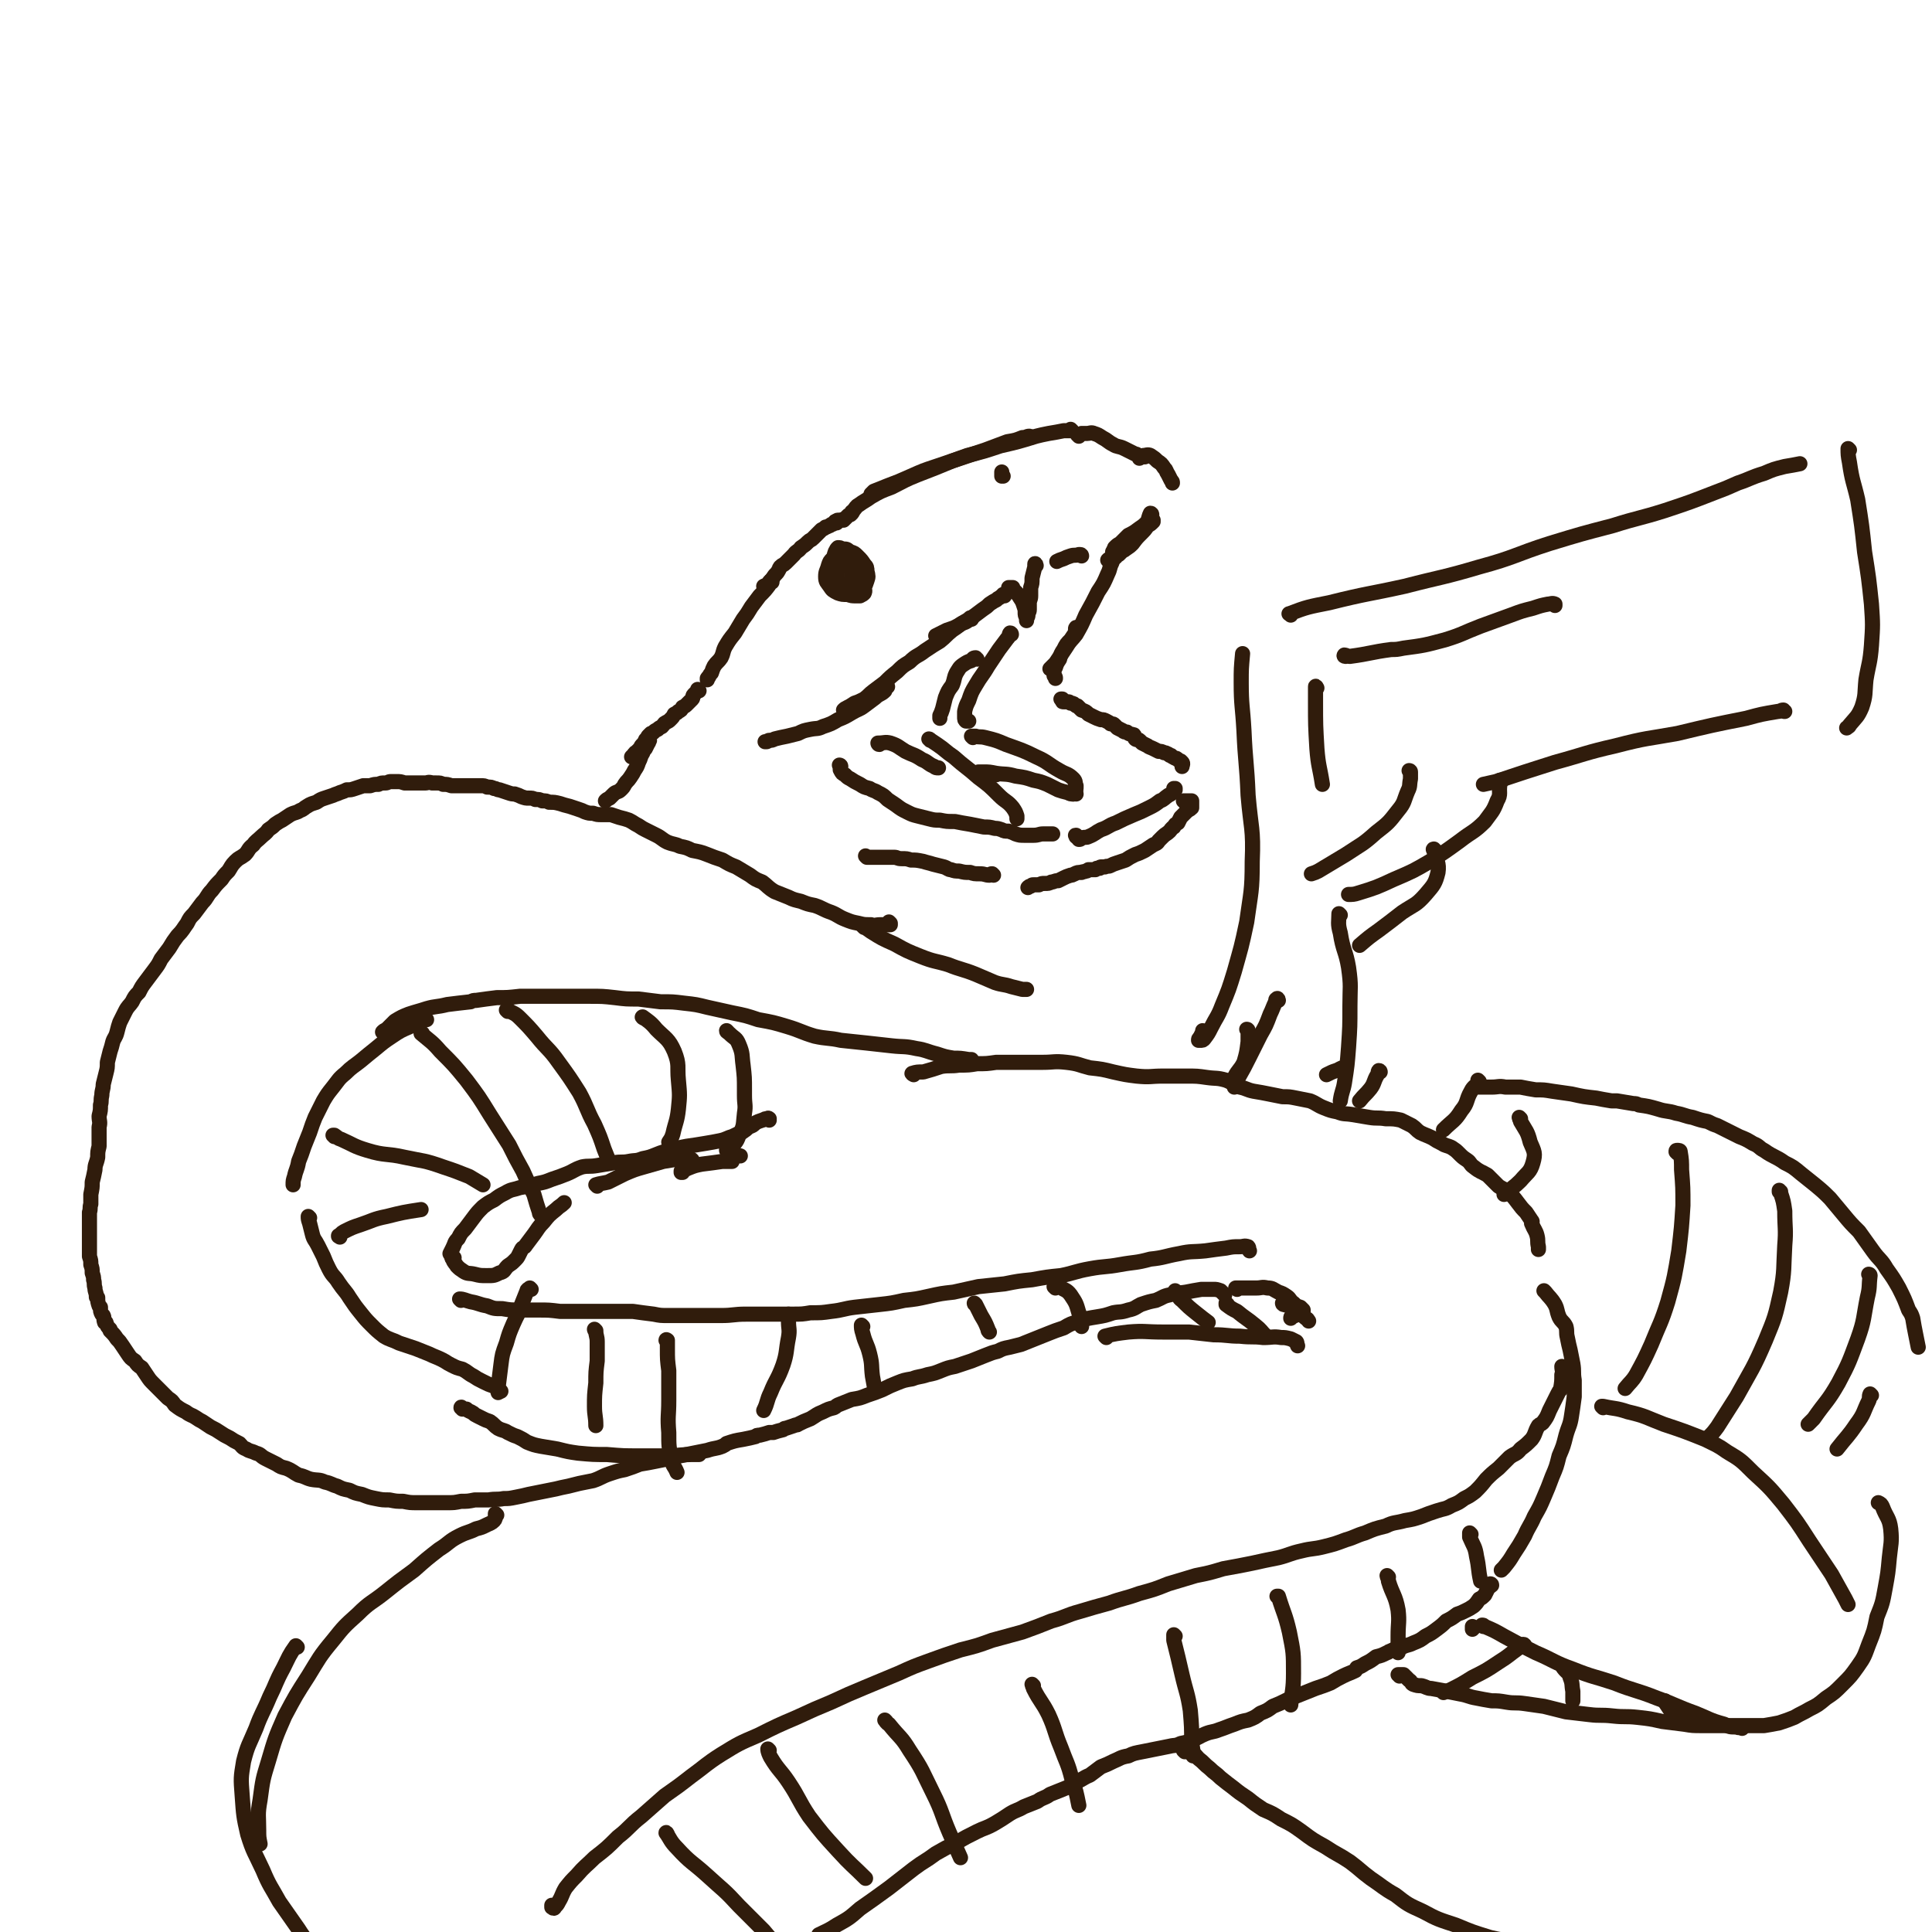 <svg viewBox='0 0 1404 1404' version='1.1' xmlns='http://www.w3.org/2000/svg' xmlns:xlink='http://www.w3.org/1999/xlink'><g fill='none' stroke='rgb(48,28,12)' stroke-width='11' stroke-linecap='round' stroke-linejoin='round'><path d='M729,346c0,0 -1,0 -1,-1 0,0 0,1 0,1 0,-1 0,-1 0,-3 0,0 0,0 0,0 '/><path d='M779,313c0,0 -1,-1 -1,-1 0,0 1,1 1,1 -3,0 -3,0 -6,0 -5,1 -5,1 -11,2 -5,1 -5,1 -9,2 -13,4 -13,4 -26,7 -12,4 -12,4 -24,7 -11,4 -11,4 -23,8 -9,3 -9,3 -18,7 -9,4 -9,4 -17,7 -5,2 -5,2 -10,4 -1,1 -1,1 -2,2 '/><path d='M749,318c0,-1 -1,-1 -1,-1 -2,0 -2,1 -5,1 -5,2 -5,2 -11,3 -8,3 -8,3 -16,6 -12,4 -12,4 -24,8 -12,5 -12,5 -25,10 -10,4 -9,4 -19,9 -8,3 -8,3 -15,7 -4,3 -5,3 -9,6 -2,1 -2,2 -3,3 -1,1 -1,2 -2,2 0,1 0,0 0,0 0,0 0,0 0,0 1,1 0,0 0,0 0,0 0,0 0,0 0,1 0,1 0,1 0,0 0,0 -1,1 -1,0 -1,0 -2,1 -1,1 -1,1 -2,2 0,0 0,0 -1,1 -1,0 -1,0 -1,0 0,0 0,-1 0,0 -1,0 -1,0 -1,0 0,0 0,0 -1,0 0,1 0,0 -1,0 -1,0 -1,1 -1,1 -1,0 -1,0 -1,0 0,0 0,0 0,0 '/><path d='M608,380c0,0 -1,-1 -1,-1 0,0 1,0 0,0 0,1 0,1 -2,2 -1,0 -1,0 -2,1 -1,0 -1,1 -3,1 -1,1 -1,1 -3,2 -1,1 -1,1 -3,3 -1,1 -1,1 -3,3 -2,2 -2,1 -4,3 -2,2 -2,2 -5,4 -2,3 -3,2 -5,5 -3,3 -3,3 -6,6 -2,2 -2,1 -4,3 -1,1 0,1 -1,2 -1,2 -1,2 -3,4 -2,3 -2,3 -4,5 -1,2 -2,2 -4,3 '/><path d='M561,423c0,0 -1,-1 -1,-1 -1,1 0,2 -1,3 -3,4 -3,4 -7,8 -3,4 -3,4 -6,8 -3,5 -3,5 -6,9 -3,5 -3,5 -6,10 -4,5 -4,5 -7,10 -2,4 -1,4 -3,8 -2,3 -3,3 -5,6 -1,2 -1,2 -2,5 -1,1 -1,1 -2,3 -1,0 0,1 -1,1 0,1 0,1 0,1 0,0 0,0 0,0 '/><path d='M784,317c0,0 0,-1 -1,-1 0,0 1,0 1,0 1,0 1,0 2,-1 2,0 2,0 4,0 2,0 3,-1 5,0 3,1 3,1 6,3 4,2 4,3 8,5 3,2 4,1 8,3 4,2 4,2 8,4 1,0 1,0 2,1 1,0 1,0 1,1 0,0 0,0 0,1 '/><path d='M832,332c0,-1 -1,-1 -1,-1 2,0 3,-1 5,0 3,2 3,2 5,4 3,2 3,2 5,5 2,2 1,2 3,5 1,2 1,2 2,4 1,1 1,1 1,2 '/><path d='M837,374c0,0 0,-1 -1,-1 -1,2 -1,3 -2,6 -3,3 -3,3 -6,5 -4,3 -4,3 -8,5 -3,3 -3,3 -6,6 -2,1 -2,1 -4,3 0,1 -1,1 -1,3 -1,0 0,0 0,1 '/><path d='M838,378c0,0 -1,-1 -1,-1 0,1 1,1 1,2 -2,2 -2,2 -4,3 -2,3 -2,3 -5,6 -3,3 -3,3 -6,7 -2,2 -2,2 -5,4 -1,1 -2,1 -3,2 -1,1 -1,1 -2,2 -1,0 -1,0 -1,0 0,1 0,1 -1,1 0,0 0,0 0,0 0,1 0,1 -1,1 0,0 0,0 -1,0 -1,0 -1,0 -2,1 -1,0 -1,0 -2,1 0,0 0,0 0,0 '/><path d='M786,404c0,0 0,-1 -1,-1 -1,0 -1,0 -1,0 -3,1 -3,0 -6,1 -3,1 -3,1 -5,2 -3,1 -3,1 -5,2 '/><path d='M753,411c0,-1 -1,-2 -1,-1 0,0 0,1 0,2 -1,4 -1,4 -2,8 0,4 0,4 -1,7 0,3 0,3 0,6 0,3 -1,3 -1,5 0,3 0,3 0,5 0,2 -1,2 -1,4 0,1 0,1 -1,2 0,0 0,0 0,1 0,1 0,1 0,1 0,0 0,0 0,0 0,0 0,0 0,0 0,-1 0,-1 0,-2 -1,-2 -1,-2 -1,-4 0,-2 0,-2 -1,-5 -1,-3 -1,-3 -3,-6 -1,-2 -1,-1 -2,-3 0,0 0,0 0,0 -1,-1 -1,-1 -2,-2 -1,-1 -1,-1 -1,-2 -1,0 -1,0 -2,0 -1,0 -1,0 -1,0 '/><path d='M730,433c0,0 0,-1 -1,-1 0,0 1,0 1,0 0,0 0,0 0,0 -1,1 -1,1 -2,1 -2,2 -2,1 -4,3 -2,1 -2,1 -5,3 -2,2 -2,2 -5,4 -4,3 -4,3 -8,6 -3,2 -3,3 -7,4 -5,3 -5,3 -11,5 -4,2 -4,2 -8,4 '/><path d='M706,450c-1,0 -1,-1 -1,-1 0,0 0,0 0,0 -2,2 -3,2 -6,4 -4,3 -4,3 -7,5 -5,4 -4,4 -9,8 -5,3 -5,3 -11,7 -5,4 -6,3 -11,8 -5,3 -5,3 -9,7 -5,4 -5,4 -9,8 -4,3 -4,3 -8,6 -4,3 -3,3 -7,6 -4,2 -4,2 -7,3 -3,2 -3,2 -5,3 -2,1 -2,1 -3,2 '/><path d='M645,499c0,0 -1,-1 -1,-1 -1,1 0,2 -1,4 -3,3 -4,2 -7,5 -4,3 -4,3 -8,6 -4,3 -4,2 -9,5 -5,3 -5,3 -10,5 -5,3 -5,3 -11,5 -4,2 -4,1 -9,2 -5,1 -5,1 -9,3 -4,1 -4,1 -8,2 -5,1 -5,1 -9,2 -2,1 -2,1 -4,1 -1,0 -1,1 -2,1 0,0 0,0 -1,0 '/><path d='M812,401c0,-1 -1,-2 -1,-1 -1,0 0,1 -1,2 -1,4 -1,4 -2,7 -2,4 -1,4 -3,8 -3,7 -3,7 -7,13 -4,8 -4,8 -9,17 -3,7 -3,7 -7,14 -3,4 -4,4 -7,9 -2,3 -2,3 -4,6 -2,3 -2,3 -4,6 -1,1 -1,1 -2,2 -1,1 -1,1 -2,2 0,0 0,0 0,0 1,-1 1,-1 2,-2 '/><path d='M783,457c0,0 -1,-1 -1,-1 -1,1 0,2 0,3 -2,3 -2,3 -4,6 -3,3 -3,3 -5,7 -2,3 -2,3 -3,7 -2,3 -2,3 -3,6 -1,1 -1,1 -1,3 0,1 0,1 0,2 0,0 0,0 0,1 1,1 1,1 1,2 '/><path d='M772,509c0,0 -1,-1 -1,-1 0,0 0,0 1,0 0,0 0,0 0,0 0,1 -1,1 0,1 0,1 0,1 1,1 1,0 1,0 3,0 1,0 1,0 2,1 1,0 2,0 3,1 1,1 1,1 2,1 2,2 2,2 3,3 3,1 3,1 5,3 2,1 2,1 4,2 2,1 2,1 5,2 2,0 2,0 4,1 2,1 2,1 3,2 2,0 2,0 3,1 1,1 1,1 2,2 2,1 2,1 4,2 1,1 1,1 3,1 2,2 2,1 5,2 1,1 0,2 1,3 1,1 2,0 3,1 1,1 1,1 2,2 2,1 2,1 4,2 1,1 2,1 4,2 2,1 2,1 4,2 2,0 2,0 4,1 1,0 1,0 3,1 1,1 1,1 2,1 1,1 1,1 3,2 1,0 1,0 2,1 1,1 1,1 2,1 1,1 1,1 1,1 1,1 0,2 0,3 0,0 0,0 0,0 '/><path d='M611,557c0,0 -1,-1 -1,-1 0,0 1,0 1,1 0,1 -1,2 0,3 1,2 1,2 3,3 2,2 2,2 4,3 3,2 3,2 7,4 3,2 3,2 7,3 3,2 3,1 6,3 4,2 4,2 7,5 3,2 3,2 6,4 4,3 4,3 8,5 4,2 4,2 8,3 4,1 4,1 8,2 4,1 4,1 8,1 5,1 5,1 11,1 5,1 5,1 11,2 5,1 5,1 10,2 4,0 4,0 8,1 2,0 2,0 5,1 2,1 2,1 5,1 3,1 3,1 5,2 3,1 3,1 7,1 3,0 3,0 6,0 4,0 4,-1 7,-1 3,0 3,0 7,0 '/><path d='M854,574c0,0 0,-1 -1,-1 0,0 1,0 1,0 0,1 0,1 -1,2 -2,2 -2,2 -4,3 -3,2 -3,3 -6,4 -4,3 -4,3 -8,5 -6,3 -6,3 -11,5 -7,3 -7,3 -13,6 -6,2 -5,3 -11,5 -4,2 -4,3 -9,5 -2,1 -2,0 -5,1 -1,1 -1,1 -2,1 0,0 0,0 0,0 '/><path d='M783,608c-1,0 -1,-1 -1,-1 -1,0 0,0 0,1 0,0 0,0 1,0 '/><path d='M861,583c0,0 0,-1 -1,-1 0,0 1,0 1,0 1,0 1,0 3,0 1,0 1,0 2,0 0,1 0,1 0,1 0,2 0,3 0,4 -2,2 -2,1 -4,3 -2,2 -2,2 -4,4 -1,2 -1,2 -2,4 -2,1 -2,1 -3,3 -2,1 -2,2 -3,3 -2,2 -3,2 -5,4 -1,1 -1,1 -3,3 -1,2 -2,2 -4,3 -3,2 -3,2 -6,4 -4,2 -4,2 -7,3 -4,2 -4,2 -7,4 -3,1 -3,1 -6,2 -3,1 -3,1 -5,2 -2,1 -2,0 -4,1 -1,0 -1,0 -3,0 -1,0 0,1 -1,1 -1,0 -1,0 -2,0 0,1 0,0 0,0 -1,1 -1,1 -1,1 -1,0 -1,0 -1,0 0,0 0,0 -1,0 0,0 0,0 -1,0 -1,0 -1,0 -2,0 -1,1 -1,1 -2,1 -2,1 -2,0 -3,1 -3,0 -3,0 -5,1 -2,1 -2,1 -3,1 -3,1 -3,1 -5,2 -2,1 -2,1 -4,2 -3,0 -3,1 -5,1 -2,1 -2,1 -5,1 -2,0 -2,0 -4,1 -2,0 -2,0 -4,0 -1,0 -1,0 -2,1 -1,0 -1,0 -2,1 '/><path d='M722,636c0,0 -1,-1 -1,-1 -1,0 -1,0 -2,1 -3,0 -3,-1 -7,-1 -4,0 -4,0 -7,-1 -4,0 -4,0 -8,-1 -3,0 -3,0 -6,-1 -2,0 -2,-1 -5,-2 -4,-1 -4,-1 -8,-2 -3,-1 -4,-1 -7,-2 -5,-1 -5,-1 -9,-1 -3,-1 -3,-1 -7,-1 -3,0 -3,-1 -5,-1 -3,0 -3,0 -5,0 -2,0 -2,0 -5,0 -2,0 -2,0 -4,0 -3,0 -3,0 -6,0 0,0 0,0 -1,-1 '/><path d='M608,413c0,-1 -1,-2 -1,-1 0,0 0,0 1,1 0,1 0,1 0,1 1,0 1,0 1,-1 1,0 1,0 1,-1 0,-1 0,-1 1,-3 0,0 0,0 0,-1 0,0 0,0 0,0 -1,-1 -1,-1 -1,-1 0,0 0,0 -1,0 0,0 0,0 -1,0 0,1 0,2 0,3 0,3 0,3 0,5 0,3 0,3 0,5 0,3 0,3 0,5 1,2 1,2 2,2 1,1 1,1 1,1 2,0 2,0 4,-1 1,-1 1,-1 2,-3 2,-3 2,-3 3,-5 0,-3 0,-3 0,-5 1,-2 1,-2 0,-4 -1,-2 -2,-2 -4,-3 -1,-2 -1,-2 -3,-3 -1,-1 -1,-1 -2,-1 -1,0 -1,0 -2,1 -1,2 -1,2 -2,4 0,3 0,3 -1,7 0,3 0,3 0,7 0,3 0,3 1,6 1,1 1,1 2,2 1,1 1,1 2,1 2,0 2,0 4,-1 1,-1 1,-1 2,-3 1,-2 1,-3 2,-6 0,-3 0,-3 0,-6 0,-4 0,-4 -1,-7 -1,-3 -2,-3 -4,-6 -1,-2 -1,-2 -2,-3 -1,-1 -2,-1 -3,-1 -1,1 -1,1 -2,3 -1,3 -1,3 -1,5 0,4 0,4 0,8 0,5 0,5 2,10 1,3 1,4 4,6 2,2 2,2 5,2 2,1 2,0 5,0 1,0 1,0 3,-1 2,-1 2,-2 3,-4 1,-2 1,-2 2,-5 1,-3 1,-3 0,-7 0,-2 0,-3 -2,-5 -2,-3 -2,-3 -5,-6 -2,-2 -2,-2 -5,-3 -2,-1 -2,-2 -4,-2 -1,0 -2,0 -2,1 -2,2 -2,3 -3,5 -1,4 0,4 -1,7 0,5 0,5 0,9 1,3 1,4 3,7 1,2 2,2 4,3 2,1 3,1 5,0 1,0 1,0 3,-1 2,-1 2,-1 3,-3 1,0 1,0 1,0 1,-3 1,-3 2,-5 0,-3 1,-3 0,-6 -1,-4 -1,-4 -3,-7 -3,-4 -3,-4 -7,-6 -2,-2 -2,-2 -6,-3 -1,0 -2,0 -3,0 -3,2 -3,3 -5,6 -2,2 -2,2 -3,5 -1,4 -2,4 -2,8 0,4 1,4 3,7 2,3 2,3 6,5 3,1 3,1 7,1 3,1 3,1 6,1 2,0 2,0 3,0 2,-1 2,-1 3,-2 1,-2 0,-2 0,-5 1,-3 1,-3 0,-7 0,-3 1,-4 0,-7 -1,-3 -1,-4 -3,-6 -3,-3 -3,-3 -6,-4 -3,-1 -3,-1 -6,0 -2,1 -3,1 -4,3 -2,2 -2,3 -2,6 0,5 -1,5 0,9 1,4 1,5 4,8 1,2 2,2 4,3 3,0 3,0 6,-1 '/><path d='M735,461c0,0 0,-1 -1,-1 -1,1 0,2 -2,4 -3,4 -3,4 -6,8 -4,6 -4,6 -8,12 -4,7 -5,7 -9,14 -3,5 -3,5 -5,11 -2,4 -2,4 -3,8 0,2 0,2 0,4 0,2 0,2 1,3 1,0 1,0 2,0 0,0 0,0 0,0 '/><path d='M710,479c-1,0 -1,-1 -1,-1 -2,0 -2,1 -3,2 -3,1 -3,1 -6,3 -3,2 -3,3 -5,6 -2,4 -1,4 -3,9 -3,4 -3,4 -5,9 -1,4 -1,4 -2,8 -1,3 -1,3 -2,5 0,1 0,1 0,2 '/><path d='M707,536c0,0 -1,-1 -1,-1 1,0 2,0 3,0 3,1 3,0 7,1 8,2 8,2 15,5 11,4 12,4 22,9 9,4 8,5 17,10 5,3 6,2 10,6 2,2 1,3 2,5 0,3 0,3 -1,5 0,0 0,0 -1,1 '/><path d='M782,577c0,0 -1,0 -1,-1 0,0 0,1 -1,1 -2,0 -2,0 -4,-1 -4,-1 -4,-1 -7,-2 -4,-2 -4,-2 -8,-4 -5,-2 -5,-2 -10,-3 -6,-2 -6,-2 -13,-3 -7,-2 -7,-1 -14,-2 -5,-1 -5,-1 -9,-1 -2,0 -2,0 -4,0 0,0 0,1 0,1 1,0 2,0 4,1 2,0 2,0 5,0 2,0 2,0 4,0 '/><path d='M676,538c0,-1 -1,-1 -1,-1 0,0 0,0 0,0 3,2 3,2 6,4 6,4 6,5 12,9 9,8 9,7 18,15 8,6 8,6 15,13 5,5 6,4 10,9 2,3 2,3 3,6 0,1 0,1 0,2 '/><path d='M639,541c-1,0 -1,-1 -1,-1 0,0 0,0 0,0 5,0 5,-1 9,0 6,2 6,3 11,6 6,3 6,2 12,6 5,2 4,3 9,5 1,1 1,1 3,1 '/><path d='M508,502c0,0 -1,0 -1,-1 0,0 0,1 0,1 0,0 0,0 -1,1 -1,1 -1,1 -2,2 -1,1 0,2 -1,3 -1,1 -1,1 -2,2 -1,1 -1,1 -2,2 -1,1 -1,1 -3,2 -1,2 -1,2 -3,3 -1,1 -1,1 -3,2 -1,2 -1,2 -3,4 -1,1 -1,1 -3,2 -2,1 -1,1 -3,3 -2,1 -2,1 -3,2 -2,1 -2,1 -3,2 -1,1 -1,1 -2,1 -1,1 -1,1 -1,1 -1,1 -1,1 -1,1 -1,1 0,1 -1,2 0,1 -1,0 -1,1 -1,2 -1,2 -2,3 -1,1 -1,1 -2,3 -1,1 -1,1 -2,2 -1,1 -2,1 -2,2 -1,1 -1,1 -2,2 '/><path d='M472,538c0,-1 -1,-1 -1,-1 0,0 0,0 0,0 0,2 1,2 0,3 -1,2 -1,2 -2,4 -2,2 -1,2 -3,5 -1,3 -1,3 -2,5 -1,3 -1,3 -3,6 -1,2 -1,2 -3,5 -2,3 -2,2 -4,5 -1,2 -1,2 -3,4 -2,2 -3,1 -5,3 -2,2 -2,2 -3,3 -2,1 -2,1 -3,2 '/><path d='M647,671c0,0 -1,-1 -1,-1 0,0 1,1 1,1 0,0 0,1 0,1 -1,0 -1,0 -2,0 -2,0 -2,0 -5,0 -4,0 -4,1 -7,0 -5,0 -5,0 -9,-1 -5,-1 -5,-1 -10,-3 -5,-2 -5,-3 -10,-5 -6,-2 -6,-3 -12,-5 -5,-1 -5,-1 -10,-3 -4,-1 -5,-1 -9,-3 -5,-2 -5,-2 -10,-4 -5,-3 -5,-4 -9,-7 -5,-2 -5,-2 -9,-5 -5,-3 -5,-3 -10,-6 -5,-2 -5,-2 -10,-5 -6,-2 -6,-2 -11,-4 -5,-2 -6,-2 -11,-3 -4,-2 -4,-2 -9,-3 -4,-2 -4,-1 -9,-3 -4,-2 -4,-3 -8,-5 -4,-2 -4,-2 -8,-4 -2,-1 -2,-1 -5,-3 -4,-2 -3,-2 -7,-4 -3,-1 -3,-1 -7,-2 -3,-1 -3,-1 -6,-2 -4,0 -4,0 -7,0 -3,0 -3,0 -6,-1 -3,0 -3,0 -6,-1 -2,-1 -2,-1 -5,-2 -3,-1 -3,-1 -6,-2 -4,-1 -4,-1 -7,-2 -4,-1 -4,-1 -8,-1 -2,-1 -2,-1 -5,-1 -2,-1 -2,-1 -5,-1 -2,-1 -2,-1 -5,-1 -2,0 -2,0 -5,-1 -2,-1 -2,-1 -5,-2 -2,0 -2,0 -5,-1 -3,-1 -3,-1 -6,-2 -2,0 -2,-1 -4,-1 -2,-1 -2,-1 -5,-1 -2,-1 -2,-1 -5,-1 -2,0 -2,0 -5,0 -2,0 -2,0 -5,0 -3,0 -3,0 -6,0 -2,0 -2,0 -5,0 -3,-1 -3,-1 -6,-1 -2,-1 -2,-1 -5,-1 -2,0 -2,0 -3,0 -3,-1 -3,0 -5,0 -1,0 -1,0 -1,0 -3,0 -3,0 -6,0 -1,0 -1,0 -2,0 -3,0 -3,0 -6,0 -3,-1 -3,-1 -6,-1 -2,0 -2,0 -4,0 -2,0 -2,1 -4,1 -3,0 -3,0 -5,1 -3,0 -3,0 -6,1 -3,0 -3,0 -5,0 -3,1 -3,1 -6,2 -3,1 -3,1 -6,1 -2,1 -2,1 -5,2 -2,1 -3,1 -5,2 -3,1 -3,1 -6,2 -3,1 -3,1 -6,3 -3,1 -4,1 -7,3 -2,1 -2,2 -5,3 -3,2 -3,1 -7,3 -3,2 -3,2 -6,4 -2,1 -2,1 -5,3 -2,2 -2,2 -5,4 -2,3 -3,3 -5,5 -3,3 -4,3 -6,6 -4,3 -3,4 -6,7 -4,3 -4,2 -7,5 -3,3 -3,4 -5,7 -3,3 -3,3 -5,6 -4,4 -4,4 -7,8 -4,4 -3,5 -7,9 -3,4 -3,4 -6,8 -3,3 -3,3 -5,7 -3,4 -3,5 -7,9 -3,4 -3,4 -6,9 -3,4 -3,4 -6,8 -2,4 -2,4 -5,8 -3,4 -3,4 -6,8 -3,4 -3,4 -5,8 -3,3 -3,3 -5,7 -2,3 -3,3 -5,7 -2,4 -2,4 -4,8 -1,3 -1,3 -2,7 -1,4 -2,4 -3,7 -1,4 -1,4 -2,7 -1,4 -1,4 -2,8 0,4 0,4 -1,8 -1,4 -1,4 -2,8 0,4 -1,4 -1,8 -1,4 0,4 -1,7 0,4 0,4 -1,8 0,4 1,4 0,8 0,3 0,3 0,7 0,4 0,4 0,7 -1,4 -1,4 -1,8 -1,5 -2,5 -2,9 -1,5 -1,5 -2,9 0,4 0,4 -1,9 0,3 0,3 0,7 -1,3 0,3 -1,6 0,3 0,3 0,7 0,3 0,3 0,6 0,4 0,4 0,7 0,3 0,3 0,7 0,2 0,2 0,5 1,3 1,3 1,6 1,3 1,3 1,6 1,3 1,3 1,5 1,3 0,3 1,6 0,3 1,3 1,6 0,1 0,1 1,1 0,3 0,3 1,6 0,0 0,0 1,1 0,3 0,3 1,5 0,0 0,0 1,1 1,2 0,2 1,5 0,0 0,0 1,0 1,3 1,3 3,5 0,1 0,1 0,1 3,3 3,3 5,6 2,2 2,2 4,5 2,3 2,3 4,6 2,3 2,3 5,5 2,3 2,3 5,5 2,3 2,3 4,6 2,3 2,3 5,6 2,2 2,2 5,5 2,2 2,2 5,5 3,2 3,2 5,5 4,3 4,3 8,5 4,3 4,2 7,4 3,2 3,2 5,3 3,2 3,2 6,4 4,2 4,2 7,4 3,2 3,2 7,4 3,2 3,2 7,4 2,2 2,3 5,4 3,2 3,1 7,3 4,1 3,2 7,4 4,2 4,2 8,4 3,2 3,2 7,3 5,2 5,3 9,5 5,1 5,2 9,3 5,1 6,0 10,2 5,1 5,2 9,3 4,2 4,2 9,3 4,2 4,2 9,3 5,2 5,2 10,3 5,1 5,1 10,1 5,1 5,1 10,1 5,1 5,1 10,1 6,0 6,0 12,0 5,0 5,0 10,0 5,0 5,0 10,-1 5,0 5,0 10,-1 5,0 5,0 10,0 6,-1 6,0 11,-1 4,0 4,0 9,-1 5,-1 5,-1 9,-2 5,-1 5,-1 10,-2 5,-1 5,-1 10,-2 4,-1 4,-1 9,-2 4,-1 4,-1 8,-2 5,-1 5,-1 10,-2 6,-2 6,-3 12,-5 6,-2 6,-2 11,-3 6,-2 6,-2 11,-4 6,-1 6,-1 11,-2 5,-1 5,-1 10,-2 4,-1 4,-1 8,-2 5,-1 5,-1 10,-2 5,-1 5,-1 10,-2 6,-2 6,-1 11,-3 2,-1 2,-1 3,-2 6,-2 6,-2 12,-3 5,-1 5,-1 9,-2 1,-1 1,-1 3,-1 4,-1 4,-1 7,-2 2,0 2,0 3,0 3,-1 3,-1 7,-2 1,-1 1,-1 2,-1 3,-1 3,-1 6,-2 2,-1 2,0 3,-1 4,-2 4,-2 9,-4 5,-3 4,-3 9,-5 4,-2 4,-2 8,-3 2,-1 1,-1 3,-2 5,-2 5,-2 10,-4 6,-1 6,-1 11,-3 6,-2 6,-2 11,-4 6,-3 6,-3 11,-5 5,-2 5,-2 11,-3 5,-2 5,-1 11,-3 5,-1 5,-1 10,-3 5,-2 5,-2 10,-3 6,-2 6,-2 12,-4 5,-2 5,-2 10,-4 5,-2 5,-2 9,-3 4,-2 4,-2 9,-3 4,-1 4,-1 8,-2 5,-2 5,-2 10,-4 5,-2 5,-2 10,-4 5,-2 5,-2 11,-4 5,-3 5,-3 12,-5 5,-2 6,-2 12,-3 6,-1 6,-1 12,-3 5,-1 5,0 11,-2 5,-1 5,-2 9,-4 6,-2 6,-2 11,-3 5,-2 5,-3 10,-4 6,-2 6,-1 12,-2 5,-1 5,-1 11,-2 4,0 5,0 9,0 2,0 2,0 5,1 1,1 1,1 2,2 1,1 1,1 1,1 '/><path d='M899,937c0,0 -1,-1 -1,-1 0,0 0,0 1,0 3,0 3,0 6,0 4,0 4,0 8,0 4,0 4,-1 8,0 4,0 4,1 8,3 3,1 3,1 6,3 3,2 2,3 5,5 2,2 2,2 5,3 1,1 1,1 2,2 0,1 0,1 0,1 -1,1 -2,1 -3,2 -3,1 -3,1 -5,2 -1,0 -1,0 -1,1 '/><path d='M804,972c0,0 -1,-1 -1,-1 8,-2 9,-2 17,-3 12,-1 12,0 25,0 9,0 9,0 19,0 9,1 9,1 18,2 10,0 10,1 19,1 9,1 9,0 17,1 7,0 7,-1 13,0 3,0 3,0 7,1 2,1 2,1 4,2 1,1 0,1 1,3 0,0 0,0 0,0 '/><path d='M559,814c0,-1 -1,-1 -1,-1 0,-1 1,0 1,0 -1,0 -1,0 -2,0 -2,0 -2,1 -3,1 -3,1 -3,1 -5,2 -2,2 -2,2 -5,3 -2,2 -2,2 -5,4 -3,1 -3,1 -7,3 -4,1 -4,2 -9,3 -5,1 -5,1 -11,2 -6,1 -6,1 -13,2 -5,1 -6,1 -11,3 -6,1 -6,1 -11,3 -5,2 -5,2 -10,3 -5,2 -5,1 -10,2 -5,1 -5,0 -11,1 -6,1 -6,1 -12,2 -6,1 -6,0 -11,1 -6,2 -6,3 -11,5 -5,2 -5,2 -11,4 -5,2 -5,2 -10,3 -7,2 -7,2 -13,3 -6,2 -6,1 -11,4 -4,2 -4,2 -8,5 -4,2 -4,2 -8,5 -4,4 -4,4 -7,8 -3,4 -3,4 -6,8 -3,3 -3,3 -5,7 -3,3 -2,3 -4,7 -1,2 -1,2 -2,4 '/><path d='M330,914c-1,0 -1,-1 -1,-1 -1,0 -1,1 0,2 1,3 2,3 3,5 2,2 2,2 5,4 3,2 4,1 8,2 4,1 4,1 9,1 5,0 5,0 9,-2 4,-1 3,-2 6,-5 3,-2 3,-2 5,-4 2,-2 2,-2 3,-4 1,-2 1,-2 2,-4 1,-2 2,-1 3,-3 3,-4 3,-4 6,-8 3,-4 3,-5 7,-9 4,-5 4,-5 9,-9 3,-3 3,-2 6,-5 '/><path d='M434,862c0,0 -1,-1 -1,-1 3,-1 5,-1 9,-2 6,-3 6,-3 12,-6 7,-3 7,-3 14,-5 7,-2 7,-2 14,-4 6,-1 6,-1 13,-2 3,0 3,0 6,0 1,0 1,0 2,1 0,0 0,0 0,0 '/><path d='M496,852c0,0 0,-1 -1,-1 0,0 0,1 0,1 0,0 0,-1 0,-1 3,-1 3,-1 5,-2 5,-2 5,-2 10,-3 8,-1 8,-1 15,-2 4,0 4,0 7,0 '/><path d='M530,836c0,0 0,-1 -1,-1 0,0 0,0 -1,0 0,1 0,1 0,1 2,1 2,2 5,3 2,1 2,0 5,1 '/><path d='M310,741c0,0 -1,-1 -1,-1 -6,2 -6,3 -11,6 -7,3 -7,3 -13,7 -6,4 -6,4 -12,9 -5,4 -5,4 -11,9 -5,4 -6,4 -11,9 -5,4 -5,5 -9,10 -4,5 -4,5 -7,10 -3,6 -3,6 -6,12 -2,5 -2,5 -4,11 -2,5 -2,5 -4,10 -2,6 -2,6 -4,11 -1,6 -2,6 -3,11 -1,3 -1,3 -1,6 '/><path d='M279,751c0,0 -1,-1 -1,-1 1,-1 1,-1 3,-2 3,-3 3,-3 6,-6 5,-3 5,-3 10,-5 6,-2 7,-2 13,-4 7,-2 7,-1 15,-3 8,-1 8,-1 17,-2 2,-1 2,-1 4,-1 7,-1 7,-1 15,-2 8,0 8,0 17,-1 3,0 3,0 5,0 6,0 6,0 12,0 2,0 2,0 3,0 8,0 8,0 15,0 8,0 8,0 15,0 10,0 10,0 19,1 8,1 8,1 17,1 8,1 8,1 16,2 9,0 9,0 17,1 9,1 9,1 17,3 9,2 9,2 18,4 10,2 10,2 19,5 11,2 11,2 21,5 10,3 10,4 20,7 9,2 10,1 19,3 10,1 10,1 19,2 9,1 9,1 18,2 9,1 9,0 18,2 7,1 7,2 15,4 6,2 6,2 12,3 5,0 5,0 11,1 1,0 1,0 2,0 '/><path d='M628,674c0,0 -1,-1 -1,-1 2,1 3,2 6,4 8,5 8,5 17,9 9,5 9,5 19,9 10,4 10,3 20,6 10,4 10,3 20,7 7,3 7,3 14,6 6,2 6,1 12,3 4,1 4,1 8,2 2,0 2,0 3,0 '/><path d='M225,885c0,0 -1,-1 -1,-1 0,2 0,2 1,5 1,4 1,4 2,8 1,4 2,4 4,8 2,4 2,4 4,8 2,5 2,5 4,9 3,6 4,5 7,10 4,6 5,6 8,11 4,6 4,6 8,11 4,5 4,5 8,9 4,4 4,4 9,8 5,3 5,2 11,5 6,2 6,2 12,4 5,2 5,2 10,4 4,2 5,2 9,4 4,2 3,2 7,4 4,2 4,2 8,3 4,2 4,3 8,5 3,2 3,2 7,4 4,2 4,2 7,3 2,1 2,1 4,3 1,0 1,0 2,1 '/><path d='M336,1024c0,-1 -1,-2 -1,-1 1,0 2,1 4,1 2,2 2,1 5,3 1,1 1,1 3,2 2,1 2,1 4,2 2,1 2,1 5,2 3,2 3,3 6,5 4,2 4,1 7,3 4,2 4,2 7,3 4,2 4,2 7,4 5,2 5,2 10,3 6,1 6,1 12,2 8,2 8,2 15,3 11,1 11,1 21,1 12,1 12,1 24,1 11,0 11,0 23,0 10,-1 10,-1 20,-1 '/><path d='M335,945c0,0 -1,-1 -1,-1 3,0 4,1 8,2 6,1 6,2 12,3 5,2 5,2 11,2 6,1 6,1 12,1 7,0 7,0 14,0 8,0 8,0 16,1 9,0 9,0 17,0 10,0 10,0 20,0 8,0 8,0 16,0 7,1 7,1 15,2 5,1 5,1 11,1 10,0 10,0 21,0 8,0 8,0 17,0 9,0 9,-1 18,-1 8,0 8,0 17,0 9,0 9,0 17,0 7,0 7,0 13,-1 8,0 8,0 15,-1 9,-1 9,-2 17,-3 9,-1 9,-1 18,-2 9,-1 9,-1 18,-3 9,-1 9,-1 18,-3 9,-2 9,-2 18,-3 9,-2 9,-2 18,-4 10,-1 10,-1 19,-2 10,-2 10,-2 20,-3 11,-2 11,-2 21,-3 10,-2 10,-3 21,-5 11,-2 11,-1 22,-3 11,-2 11,-1 22,-4 10,-1 10,-2 21,-4 9,-2 9,-1 19,-2 7,-1 7,-1 15,-2 5,-1 5,-1 10,-1 3,0 3,-1 6,0 1,1 0,2 1,3 '/><path d='M307,751c0,0 -1,-1 -1,-1 0,0 0,0 0,1 7,6 8,6 14,13 10,10 10,10 19,21 9,12 9,12 17,25 7,11 7,11 14,22 5,10 5,10 10,19 4,9 4,9 8,17 2,7 2,7 4,13 0,1 0,1 1,2 '/><path d='M369,735c0,0 -1,-1 -1,-1 0,0 1,0 1,0 5,3 5,2 9,6 6,6 6,6 12,13 8,10 9,9 16,19 8,11 8,11 15,22 6,11 5,12 11,23 4,9 4,9 7,18 2,5 2,5 4,10 '/><path d='M468,740c0,0 -2,-1 -1,-1 4,3 6,4 10,9 7,7 9,7 13,16 4,10 2,11 3,21 1,11 1,11 0,21 -1,9 -2,9 -4,18 -1,3 -1,3 -3,6 '/><path d='M529,750c0,0 -1,-1 -1,-1 0,1 1,1 2,2 4,4 5,3 7,8 3,7 2,8 3,15 1,9 1,9 1,18 0,2 0,2 0,4 0,7 1,7 0,13 -1,8 0,9 -4,16 -2,6 -3,5 -7,11 '/><path d='M243,826c0,0 0,-1 -1,-1 0,0 1,0 1,0 3,2 2,2 5,3 9,4 9,5 19,8 13,4 14,2 27,5 14,3 14,2 28,7 9,3 9,3 19,7 5,3 5,3 10,6 '/><path d='M247,899c0,0 -1,-1 -1,-1 0,0 0,1 0,0 2,-1 2,-2 4,-3 6,-3 6,-3 12,-5 9,-3 9,-4 19,-6 12,-3 12,-3 25,-5 '/><path d='M386,937c0,0 -1,-1 -1,-1 -1,1 -2,1 -2,2 -2,5 -2,5 -4,10 -2,7 -3,7 -6,14 -3,7 -3,7 -5,14 -3,8 -3,8 -4,16 -1,8 -1,8 -2,16 0,2 0,2 0,4 '/><path d='M433,967c0,0 -1,-1 -1,-1 0,0 0,1 1,1 0,4 1,4 1,8 0,7 0,7 0,14 -1,8 -1,8 -1,16 -1,9 -1,9 -1,17 0,7 1,7 1,14 '/><path d='M485,975c0,-1 0,-1 -1,-1 0,-1 1,0 1,0 0,3 0,3 0,6 0,8 0,8 1,16 0,11 0,11 0,22 0,11 -1,11 0,23 0,10 0,10 2,20 1,5 2,4 4,9 '/><path d='M574,956c0,0 -1,-1 -1,-1 0,2 0,3 0,5 0,6 1,6 0,12 -2,10 -1,11 -4,20 -4,11 -5,10 -9,20 -3,6 -2,7 -5,13 '/><path d='M627,964c0,0 -1,-1 -1,-1 0,2 0,3 1,6 2,8 3,7 5,15 2,8 1,8 2,16 1,5 1,6 2,11 0,0 0,0 0,0 '/><path d='M709,948c0,0 -1,-1 -1,-1 0,0 0,1 1,1 2,4 2,4 4,8 3,5 3,5 5,10 0,1 0,1 1,2 '/><path d='M767,936c0,0 -1,-1 -1,-1 1,0 2,0 4,0 4,3 5,2 8,6 4,6 4,6 6,13 2,4 1,5 2,10 '/><path d='M855,939c0,0 -1,-1 -1,-1 0,0 0,0 1,1 2,3 1,4 4,6 5,5 5,5 10,9 5,4 5,4 9,7 '/><path d='M892,948c0,0 -1,-1 -1,-1 0,0 0,0 0,1 4,3 4,3 8,5 6,5 7,5 13,10 5,4 4,4 8,8 '/><path d='M933,948c0,0 -1,-1 -1,-1 0,0 0,1 1,1 3,1 3,0 6,2 6,4 5,4 10,8 2,1 1,1 2,2 '/><path d='M664,781c0,0 -2,-1 -1,-1 3,-1 4,-1 8,-1 7,-2 7,-2 13,-4 6,-1 7,0 13,-1 7,0 7,0 13,-1 7,0 7,0 14,-1 9,0 9,0 17,0 8,0 8,0 17,0 8,0 8,-1 17,0 9,1 9,2 17,4 9,1 9,1 17,3 9,2 9,2 17,3 10,1 10,0 19,0 9,0 9,0 17,0 8,0 8,0 15,1 7,1 7,0 14,2 5,2 5,3 10,5 5,1 5,2 10,3 6,1 6,1 11,2 5,1 5,1 10,2 5,0 5,0 10,1 5,1 5,1 10,2 5,2 5,3 10,5 5,2 5,2 10,3 5,2 5,1 11,2 6,1 6,1 12,2 6,1 6,0 12,1 6,0 6,0 11,1 4,2 4,2 8,4 3,2 3,3 6,5 4,2 5,2 9,4 3,2 3,2 7,4 3,2 3,1 7,3 3,2 3,2 5,4 3,3 3,3 6,5 3,2 2,3 5,5 5,4 5,3 10,6 3,3 3,3 6,6 1,1 1,1 2,2 3,2 4,2 7,4 4,4 4,4 7,8 3,4 3,4 6,7 2,3 2,3 4,6 1,1 0,1 0,2 2,5 3,5 4,9 1,4 0,4 1,8 0,1 0,1 0,2 '/><path d='M1123,939c0,0 0,0 -1,-1 0,0 1,1 1,1 3,4 4,4 7,9 2,4 1,4 3,9 2,4 3,3 5,7 1,4 0,4 1,8 1,5 1,5 2,9 1,5 1,5 2,10 1,6 0,6 1,12 0,6 0,6 0,12 -1,7 -1,8 -2,14 -1,7 -2,7 -4,14 -2,8 -2,8 -5,15 -2,8 -2,8 -5,15 -3,8 -3,8 -6,15 -3,7 -3,7 -7,14 -3,7 -4,7 -7,14 -4,7 -4,7 -8,13 -3,5 -3,5 -7,10 -1,1 -1,1 -2,2 '/><path d='M1084,1152c0,0 0,-1 -1,-1 0,0 1,0 1,1 -1,1 -2,1 -3,3 -1,2 -1,2 -2,4 -2,2 -2,2 -4,3 -2,3 -2,3 -4,5 -3,2 -3,2 -5,3 -4,2 -4,2 -7,3 -4,3 -4,3 -8,5 -3,3 -3,3 -7,6 -4,3 -4,3 -8,5 -4,3 -4,3 -9,5 -4,2 -4,1 -8,3 -4,1 -5,1 -9,3 -1,0 -1,1 -2,1 -4,2 -4,2 -8,3 -4,3 -4,3 -8,5 -3,2 -3,2 -6,3 -1,1 0,1 -1,2 -4,2 -5,2 -9,4 -4,2 -4,2 -9,5 -5,2 -5,2 -11,4 -5,2 -5,2 -10,4 -5,2 -5,2 -10,4 -6,3 -6,3 -11,5 -4,3 -4,3 -9,5 -4,3 -4,3 -9,5 -5,1 -5,1 -10,3 -6,2 -5,2 -11,4 -5,2 -5,1 -10,3 -5,2 -5,3 -9,4 -4,2 -4,2 -9,3 -4,2 -4,1 -8,2 -5,1 -5,1 -10,2 -5,1 -5,1 -10,2 -5,1 -6,1 -10,3 -6,1 -6,2 -11,4 -4,2 -4,2 -9,4 -4,3 -4,3 -8,6 -5,2 -5,3 -10,5 -4,3 -4,3 -9,5 -5,2 -5,2 -10,4 -4,3 -5,2 -9,5 -5,2 -5,2 -10,4 -5,3 -5,2 -10,5 -6,4 -6,4 -11,7 -7,4 -7,3 -13,6 -8,4 -8,4 -15,8 -8,4 -8,4 -15,8 -8,6 -8,5 -16,11 -9,7 -9,7 -18,14 -11,8 -11,8 -21,15 -8,7 -8,7 -17,12 -6,4 -7,4 -13,7 '/><path d='M361,1101c0,0 -1,-1 -1,-1 0,1 0,1 0,2 0,1 0,2 -1,3 -2,2 -3,2 -5,3 -4,2 -4,2 -8,3 -6,3 -6,2 -12,5 -8,4 -7,5 -15,10 -9,7 -9,7 -18,15 -11,8 -11,8 -21,16 -10,8 -11,7 -20,16 -10,9 -10,9 -18,19 -10,12 -10,13 -18,26 -9,14 -9,14 -17,29 -7,16 -7,16 -12,33 -4,13 -4,13 -6,28 -2,11 -1,11 -1,22 0,5 0,5 1,10 '/><path d='M216,1197c0,0 -1,-1 -1,-1 -5,7 -5,8 -9,16 -6,11 -5,11 -10,21 -5,12 -6,12 -10,23 -5,12 -6,12 -9,24 -2,12 -2,12 -1,25 1,14 1,15 4,28 4,13 5,13 11,26 5,12 6,12 12,23 7,10 7,10 14,20 5,8 6,8 12,15 '/><path d='M402,1386c0,-1 -1,-1 -1,-1 0,-1 0,0 0,0 0,1 0,1 0,1 1,1 2,1 2,0 2,-2 2,-2 3,-4 3,-5 2,-5 5,-10 4,-5 4,-5 8,-9 6,-7 7,-7 13,-13 9,-7 9,-7 17,-15 9,-7 8,-8 17,-15 9,-8 9,-8 17,-15 10,-7 10,-7 19,-14 11,-8 11,-9 22,-16 13,-8 13,-8 27,-14 14,-7 14,-7 28,-13 13,-6 13,-6 25,-11 13,-6 13,-6 25,-11 12,-5 12,-5 24,-10 11,-5 11,-5 22,-9 11,-4 11,-4 23,-8 12,-3 12,-3 23,-7 11,-3 11,-3 22,-6 11,-4 11,-4 21,-8 11,-3 10,-4 21,-7 10,-3 10,-3 21,-6 11,-4 11,-3 22,-7 11,-3 11,-3 21,-7 10,-3 10,-3 20,-6 10,-2 10,-2 20,-5 11,-2 11,-2 21,-4 9,-2 9,-2 19,-4 8,-2 8,-3 17,-5 8,-2 8,-1 16,-3 8,-2 8,-2 16,-5 7,-2 7,-3 14,-5 7,-3 7,-3 15,-5 6,-3 7,-2 14,-4 6,-1 6,-1 12,-3 5,-2 5,-2 11,-4 6,-2 6,-1 11,-4 5,-2 5,-2 9,-5 4,-2 4,-2 8,-5 4,-4 4,-4 8,-9 4,-4 4,-4 9,-8 4,-4 4,-4 8,-8 4,-3 5,-2 8,-6 4,-3 4,-3 8,-7 3,-4 2,-5 5,-10 1,-1 2,-1 3,-2 3,-4 3,-4 5,-9 3,-6 3,-6 6,-12 1,-2 1,-2 2,-3 1,-6 1,-6 1,-11 1,-3 0,-3 0,-6 '/><path d='M485,1333c0,0 -1,-2 -1,-1 3,4 3,6 8,11 10,11 11,10 22,20 12,11 12,10 23,22 9,9 9,9 18,18 5,6 5,6 11,12 '/><path d='M559,1272c0,0 -1,-1 -1,-1 0,2 1,4 2,6 6,10 7,9 13,18 8,12 7,13 15,25 10,13 10,13 21,25 10,11 10,10 20,20 '/><path d='M644,1251c0,0 -1,-1 -1,-1 1,1 1,2 3,3 8,10 9,9 15,19 10,15 9,15 17,31 7,14 6,15 12,29 4,9 4,9 8,18 '/><path d='M751,1225c0,0 -1,-1 -1,-1 0,1 1,2 1,3 5,10 6,9 11,19 5,11 4,12 9,24 4,11 5,11 8,23 3,9 3,9 5,19 '/><path d='M854,1189c0,0 -1,-1 -1,-1 0,1 0,2 0,4 3,12 3,12 6,25 3,13 4,13 6,26 1,12 1,12 1,24 1,5 1,5 1,9 '/><path d='M929,1161c0,0 -1,-1 -1,-1 0,0 1,0 1,0 4,13 5,13 8,26 3,15 3,15 3,30 0,12 -1,12 -2,23 '/><path d='M1009,1146c0,0 -1,-1 -1,-1 0,1 1,2 1,4 3,10 5,10 7,21 1,9 0,9 0,19 0,6 0,6 0,12 '/><path d='M1069,1115c0,0 -1,-1 -1,-1 0,1 0,2 0,3 3,7 4,7 5,14 2,9 1,9 3,18 '/><path d='M1074,790c0,0 -1,-1 -1,-1 0,0 1,1 2,1 4,0 4,0 9,0 5,0 5,-1 10,0 6,0 6,0 11,0 5,1 5,1 11,2 6,0 6,0 12,1 7,1 7,1 14,2 9,2 9,2 18,3 5,1 5,1 11,2 2,0 2,0 4,0 6,1 6,1 12,2 2,0 2,0 4,1 7,1 7,1 14,3 6,2 7,1 13,3 6,1 6,2 12,3 6,2 6,2 11,3 4,2 4,2 7,3 4,2 4,2 8,4 4,2 4,2 8,4 5,2 5,2 10,5 5,2 4,3 8,5 7,5 8,4 15,9 6,3 6,3 12,8 5,4 5,4 10,8 6,5 6,5 11,10 5,6 5,6 10,12 5,6 5,6 11,12 5,7 5,7 10,14 5,7 6,6 10,13 5,7 5,7 9,14 4,8 4,8 7,16 2,3 2,3 3,6 1,6 1,6 2,11 1,5 1,5 2,10 '/><path d='M861,1273c0,0 -1,-1 -1,-1 0,0 1,0 2,1 2,0 2,0 4,1 3,1 3,2 5,4 4,3 4,4 8,7 4,4 4,3 8,7 5,4 5,4 9,7 5,4 5,4 11,8 5,4 5,4 11,8 7,3 7,3 13,7 8,4 8,4 15,9 8,6 8,6 17,11 9,6 9,5 18,11 8,6 7,6 15,12 9,6 9,7 18,12 9,7 9,7 20,12 11,6 12,6 24,10 12,5 12,5 25,9 13,3 13,2 26,5 14,3 14,4 29,7 16,3 17,2 33,4 16,2 16,2 33,3 14,1 14,1 28,2 9,0 9,0 17,0 2,0 2,0 3,0 '/><path d='M1017,1218c0,-1 -1,-1 -1,-1 1,0 2,0 4,0 2,2 2,2 4,4 2,1 1,2 3,3 3,1 3,1 6,1 4,1 4,2 7,2 5,1 6,1 11,2 5,1 5,1 10,2 6,1 6,2 12,3 5,1 5,1 11,2 5,0 5,0 11,1 6,1 6,0 13,1 7,1 7,1 14,2 8,2 8,2 16,4 8,1 9,1 17,2 8,1 8,0 17,1 9,1 9,0 18,1 9,1 9,1 18,3 8,1 8,1 16,2 6,1 6,1 13,1 6,0 6,0 12,0 4,0 4,0 8,0 2,0 2,0 5,0 4,0 4,0 9,0 5,0 5,0 11,0 6,-1 6,-1 11,-2 6,-2 6,-2 11,-4 5,-3 6,-3 11,-6 6,-3 6,-3 12,-8 6,-4 6,-4 12,-10 6,-6 6,-6 11,-13 5,-7 5,-8 8,-16 4,-10 4,-10 6,-20 4,-10 4,-10 6,-21 2,-11 2,-11 3,-22 1,-10 2,-11 1,-21 -1,-8 -3,-8 -6,-16 -1,-2 -1,-2 -3,-3 '/><path d='M1071,1183c0,0 -1,-1 -1,-1 0,0 0,0 0,0 0,0 0,0 0,0 0,1 0,1 0,2 '/><path d='M1078,1182c0,0 -1,-1 -1,-1 0,0 0,0 0,0 1,0 1,0 2,1 7,3 7,3 14,7 11,6 11,6 23,12 14,6 13,7 27,12 15,6 15,5 30,10 15,6 16,5 31,11 14,5 14,6 28,11 10,4 10,5 21,8 4,2 4,2 9,2 2,1 2,0 4,1 '/><path d='M1108,1196c0,0 0,-1 -1,-1 -2,1 -2,1 -4,3 -7,5 -6,5 -14,10 -9,6 -9,6 -19,11 -8,5 -8,5 -16,9 -2,1 -3,1 -5,2 '/><path d='M1137,1212c0,0 -1,-1 -1,-1 0,0 0,0 0,1 3,4 4,3 5,7 2,5 1,5 2,10 0,3 0,3 0,7 '/><path d='M1211,1237c0,0 -1,-1 -1,-1 0,0 0,1 0,1 2,3 2,3 4,6 3,4 3,4 7,8 '/><path d='M1165,1023c0,0 -1,-1 -1,-1 0,0 0,0 1,0 9,2 9,1 18,4 13,3 13,4 26,9 15,5 15,5 30,11 8,4 9,4 16,9 10,6 10,6 19,15 12,11 12,11 22,23 10,13 10,13 19,27 8,12 8,12 16,24 5,9 5,9 10,18 1,2 1,2 2,4 '/><path d='M1219,838c-1,-1 -1,-1 -1,-1 0,-1 0,-1 1,-1 1,0 2,0 2,1 1,6 1,7 1,13 1,13 1,13 1,26 -1,16 -1,16 -3,33 -3,18 -3,19 -8,37 -5,16 -6,16 -12,31 -5,11 -5,11 -11,22 -3,5 -4,5 -8,10 '/><path d='M1294,866c0,0 -1,0 -1,-1 0,0 0,1 0,1 1,0 1,0 1,1 2,6 2,6 3,13 0,13 1,13 0,25 -1,17 0,18 -3,34 -4,18 -4,18 -11,35 -9,21 -10,21 -21,41 -7,11 -7,11 -14,22 -3,4 -3,4 -6,7 '/><path d='M1359,927c0,0 -1,-1 -1,-1 0,0 1,0 1,1 -1,8 0,8 -2,16 -3,15 -2,16 -7,30 -6,16 -6,17 -14,32 -8,14 -9,13 -18,26 -2,2 -2,2 -4,4 '/><path d='M1360,1014c0,0 -1,-1 -1,-1 -1,2 0,3 -1,5 -4,8 -3,9 -9,17 -6,9 -7,9 -14,18 '/><path d='M1105,813c0,0 -1,-1 -1,-1 0,1 1,2 1,3 4,7 5,7 7,15 3,7 4,8 2,15 -2,7 -4,7 -9,13 -5,5 -6,5 -12,10 '/><path d='M1075,786c0,0 -1,0 -1,-1 0,0 1,1 1,1 -3,4 -4,3 -6,7 -4,7 -2,8 -7,14 -5,8 -6,7 -13,14 '/><path d='M1003,779c0,0 0,-1 -1,-1 -1,1 0,2 -1,3 -3,5 -2,6 -5,10 -4,5 -4,4 -8,9 '/><path d='M977,777c0,0 0,0 -1,-1 0,0 1,0 0,0 -2,0 -2,1 -5,2 -3,1 -3,1 -7,3 '/><path d='M875,750c0,0 0,-1 -1,-1 0,0 0,0 0,1 -1,2 -1,2 -2,4 -1,1 -1,1 -1,2 0,0 1,0 1,0 2,0 2,0 3,-1 3,-4 3,-4 5,-8 4,-8 5,-8 8,-16 5,-12 5,-12 9,-25 5,-18 5,-17 9,-36 3,-22 4,-22 4,-44 1,-24 -1,-24 -3,-48 -1,-24 -2,-24 -3,-47 -1,-18 -2,-18 -2,-35 0,-10 0,-10 1,-21 '/><path d='M938,447c0,-1 -2,-1 -1,-1 13,-5 14,-5 29,-8 28,-7 28,-6 55,-12 27,-7 27,-6 54,-14 26,-7 26,-9 51,-17 23,-7 23,-7 46,-13 19,-6 19,-5 38,-11 18,-6 18,-6 36,-13 8,-3 8,-3 17,-7 9,-3 9,-4 19,-7 7,-3 7,-3 15,-5 6,-1 6,-1 11,-2 '/><path d='M1344,327c0,0 -1,-1 -1,-1 0,4 0,5 1,10 2,14 3,14 6,27 3,19 3,19 5,38 3,19 3,19 5,38 1,15 1,15 0,30 -1,13 -2,13 -4,25 -1,10 0,11 -3,20 -3,7 -4,7 -9,13 0,1 -1,1 -2,2 '/><path d='M1297,517c-1,0 -1,0 -1,-1 -2,0 -2,1 -4,1 -12,2 -12,2 -23,5 -25,5 -25,5 -50,11 -22,4 -22,3 -45,9 -22,5 -22,6 -44,12 -22,7 -22,7 -43,14 -4,1 -5,1 -9,2 '/><path d='M1091,568c0,0 -1,-1 -1,-1 -1,1 0,2 0,3 -1,6 1,7 -2,12 -3,8 -4,8 -9,15 -8,8 -9,7 -18,14 -11,8 -11,8 -22,15 -12,7 -12,7 -26,13 -13,6 -13,6 -26,10 -3,1 -4,1 -7,1 '/><path d='M1025,561c0,0 0,-1 -1,-1 0,0 1,0 1,1 0,0 0,0 0,0 0,2 0,3 0,5 -1,5 0,5 -2,9 -3,7 -2,8 -7,14 -7,9 -7,9 -16,16 -10,9 -10,8 -22,16 -10,6 -10,6 -20,12 -2,1 -2,1 -5,2 '/><path d='M1043,618c-1,0 -1,0 -1,-1 -1,0 0,1 0,1 2,8 4,9 3,16 -2,8 -3,9 -9,16 -7,8 -8,7 -17,13 -9,7 -9,7 -17,13 -7,5 -7,5 -14,11 '/><path d='M974,665c0,0 -1,-1 -1,-1 0,6 -1,7 1,14 2,13 4,13 6,25 2,14 1,14 1,28 0,15 0,15 -1,30 -1,13 -1,13 -3,26 -1,6 -2,6 -3,13 '/><path d='M929,727c0,-1 -1,-2 -1,-1 -1,0 -1,1 -1,2 -2,4 -2,5 -4,9 -3,8 -3,8 -7,15 -4,8 -4,8 -8,16 -4,8 -4,8 -8,15 -2,3 -2,3 -3,7 '/><path d='M907,749c0,0 0,-1 -1,-1 0,0 1,0 1,1 0,4 0,4 0,8 -1,8 -1,8 -3,15 -3,6 -4,5 -7,11 0,1 0,1 0,2 '/><path d='M957,500c0,0 -1,-2 -1,-1 0,4 0,5 0,11 0,17 0,17 1,34 1,13 2,13 4,26 '/><path d='M978,477c0,0 -2,0 -1,-1 1,0 2,1 4,1 15,-2 15,-3 30,-5 4,0 4,0 9,-1 15,-2 15,-2 30,-6 13,-4 13,-5 26,-10 11,-4 11,-4 22,-8 8,-3 8,-3 16,-5 6,-2 6,-2 11,-3 2,0 3,-1 5,0 0,0 0,0 0,1 '/></g>
</svg>